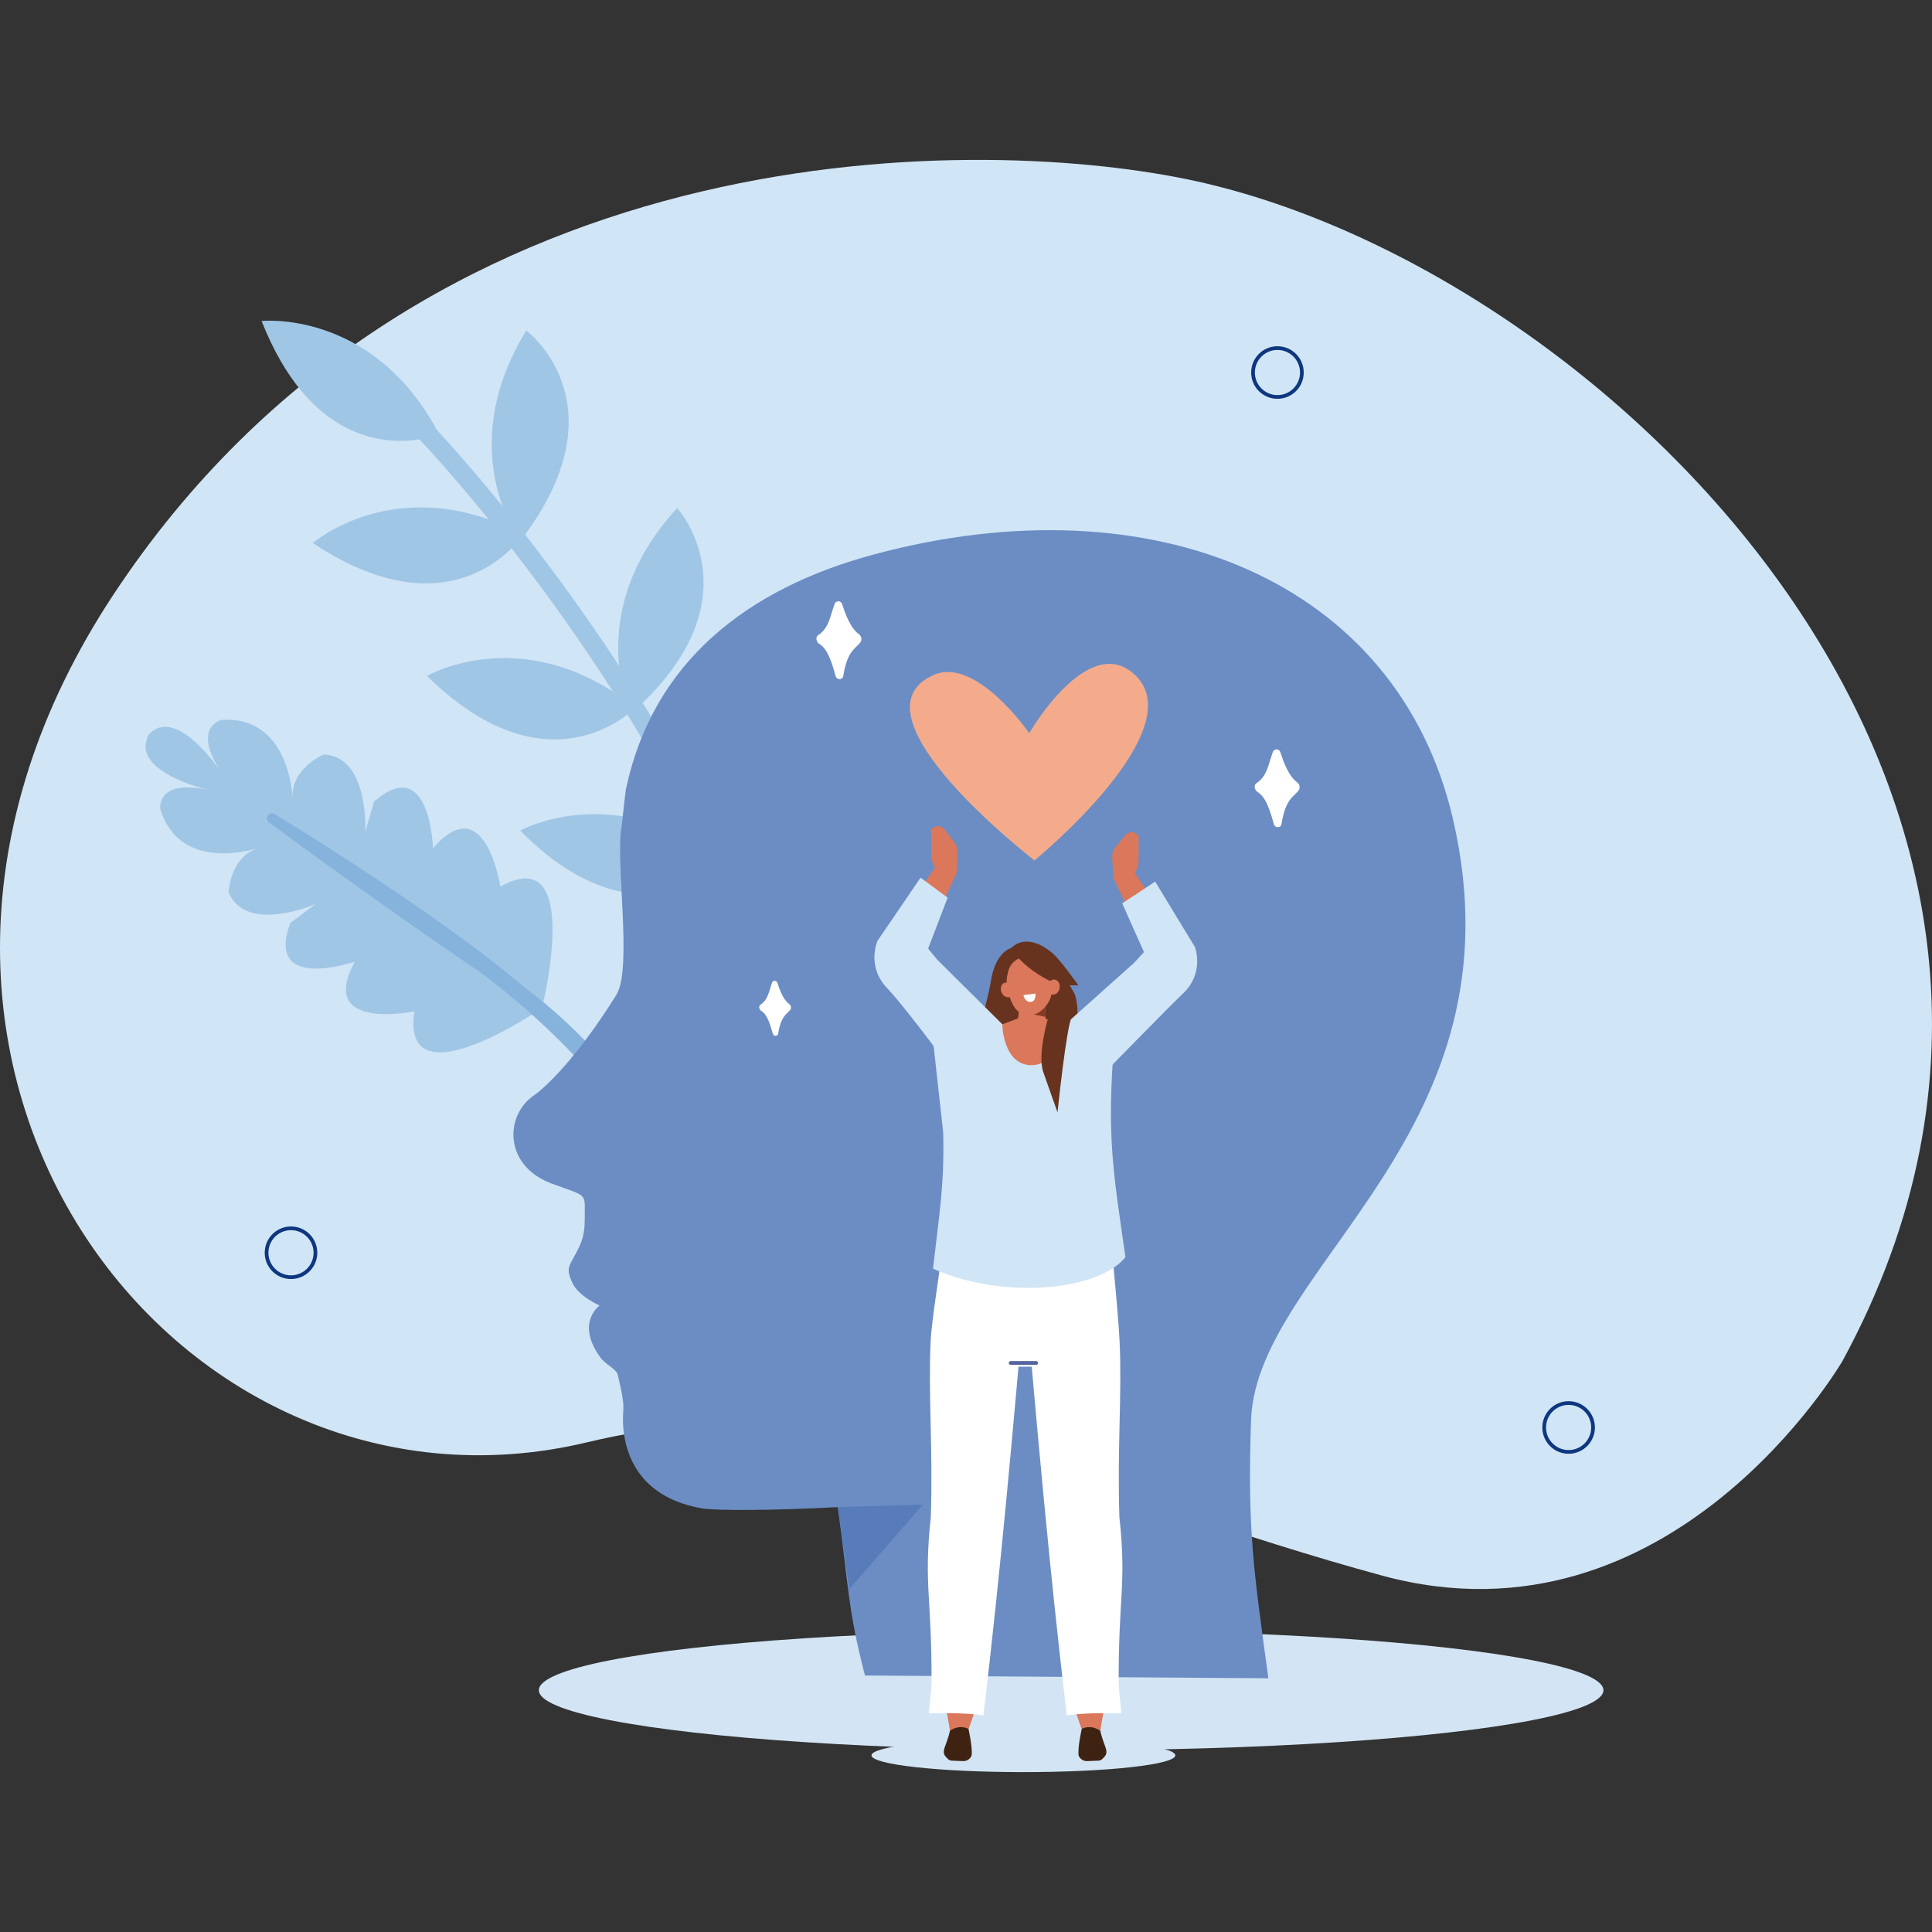 <?xml version="1.0" encoding="utf-8"?>
<!-- Generator: Adobe Illustrator 14.0.0, SVG Export Plug-In . SVG Version: 6.00 Build 43363)  -->
<!DOCTYPE svg PUBLIC "-//W3C//DTD SVG 1.1//EN" "http://www.w3.org/Graphics/SVG/1.1/DTD/svg11.dtd">
<svg version="1.1" id="Capa_1" xmlns="http://www.w3.org/2000/svg" xmlns:xlink="http://www.w3.org/1999/xlink" x="0px" y="0px"
	 width="1000px" height="1000px" viewBox="0 0 1000 1000" enable-background="new 0 0 1000 1000" xml:space="preserve">
<rect x="0" y="0" width="1000" height="1000" fill="#333333" stroke="none"/>
<g>
	<path fill-rule="evenodd" clip-rule="evenodd" fill="#D0E5F5" d="M953.671,704.446c0,0-88.198,151.671-238.038,111.152
		c-149.838-40.52-264.292-104.337-411.804-69.048C90.717,797.533-99.977,548.257,58.613,307.924S500.878,69.551,614.104,92.713
		C828.515,136.572,1112.654,412.033,953.671,704.446z"/>
	<path fill="#A0C6E6" d="M400.313,345.393c-29.874,31.345-33.461,62.648-31.402,83.009c-11.795-23.416-24.213-45.131-36.281-64.62
		c58.329-56.507,17.874-100.822,17.874-100.822c-28.38,30.894-32.09,61.294-30.083,81.637c-0.056-0.085-0.113-0.175-0.169-0.26
		c-16.937-25.873-33.716-48.738-48.464-67.627c50.363-68.689,0.622-105.63,0.622-105.63c-23.989,39.044-19.195,71.897-12.244,91.024
		c-15.917-19.624-28.292-33.344-34.048-39.565c-34.031-62.503-90.71-56.381-90.71-56.381c24.413,61.862,63.375,64.144,81.73,61.257
		c4.517,4.815,17.876,19.355,35.704,41.362c-54.925-19.065-90.937,12.307-90.937,12.307c56.534,37.513,90.011,15.51,102.869,2.719
		c14.433,18.535,30.791,40.877,47.311,66.123c1.714,2.62,3.447,5.31,5.188,8.032c-52.34-33.51-96.243-8.11-96.243-8.11
		c52.282,51.508,91.377,29.503,103.703,19.971c12.648,20.475,25.67,43.43,37.914,68.198c-50.552-31.863-93.38-8.125-93.38-8.125
		c48.289,49.352,88.396,31.59,103.112,21.784c25.136,53.969,31.868,51.463,5.996-3.781
		C440.901,391.543,400.313,345.393,400.313,345.393z"/>
	<g>
		<path fill="#A0C6E6" d="M281.043,519.572c0,0,20.507-84.439-22.051-60.678c0,0-7.826-51.2-34.878-19.833
			c0,0-1.432-49.56-30.556-24.134l-4.526,15.698c0,0,2.158-39.244-21.489-40.072c0,0-16.458,6.718-16.161,21.982
			c0,0-1.524-42.561-37.02-39.853c0,0-15.171,3.912,0.026,26.826c0,0-24.323-36.527-38.281-18.134
			C76.107,381.376,232.617,480.312,281.043,519.572z"/>
		<path fill="#A0C6E6" d="M279.047,522.745c0,0-71.829,48.9-64.557,0.704c0,0-50.68,10.686-30.835-25.671
			c0,0-46.895,16.094-33.341-20.113l13.103-9.759c0,0-35.976,15.825-45.07-6.019c0,0,0.499-17.77,14.892-22.86
			c0,0-40.376,13.545-50.328-20.635c0,0-1.675-15.577,25.121-9.412c0,0-42.749-9.919-30.442-29.455
			C91.819,377.896,246.489,488.795,279.047,522.745z"/>
		<path fill="#85B3DC" d="M139.262,425.719c-2.725-2.01,0.069-6.17,2.95-4.39c42.745,26.398,105.395,67.085,138.832,98.243
			l-2.599,3.576C278.444,523.148,222.253,486.916,139.262,425.719z"/>
		<path fill="#85B3DC" d="M248.855,503.433c0,0,95.365,68.56,97.983,135.001l6.467-22.62c0,0-21.37-66.353-97.325-115.606
			L248.855,503.433z"/>
	</g>
	<ellipse fill-rule="evenodd" clip-rule="evenodd" fill="#D3E5F4" cx="554.416" cy="874.855" rx="275.513" ry="31.055"/>
	<path fill="#6B8DC4" d="M447.703,867.246l208.8,1.427c-7.609-56.124-10.938-76.101-8.938-134.631
		c4.169-79.696,142.152-148.114,104.442-310.27C723.459,301.019,597.139,248.2,452.664,286.889
		c-65.514,17.544-114.838,55.504-128.737,121.887c-0.295,1.409-1.923,17.533-2.203,18.971c-3.361,17.325,5.762,73.632-2.688,87.18
		c-20.493,32.857-37.004,48.171-42.688,52.058c-15.16,10.368-15.689,36.3,9.139,45.606c19.383,7.267,17.085,4.098,17.172,18.676
		c0.054,9.006-2.259,13.153-4.921,18.109c-3.398,6.327-4.779,7.314-1.607,14.402c3.242,7.244,14.219,11.95,14.219,11.95
		s-12.569,8.863,0.289,26.738c2.833,3.938,8.397,6.059,9.138,9.194c3.948,16.721,2.741,16.035,2.671,22.323
		c-0.09,8.058,1.113,39.854,40.872,46.747c7.423,1.286,38.833,1.065,70.334-0.66C439.217,820.649,438.731,832.736,447.703,867.246z"
		/>
	
		<circle fill-rule="evenodd" clip-rule="evenodd" fill="none" stroke="#0E377F" stroke-width="1.922" stroke-linecap="round" stroke-linejoin="round" stroke-miterlimit="10" cx="150.623" cy="648.421" r="12.646"/>
	
		<circle fill-rule="evenodd" clip-rule="evenodd" fill="none" stroke="#0E377F" stroke-width="1.922" stroke-linecap="round" stroke-linejoin="round" stroke-miterlimit="10" cx="661.203" cy="192.814" r="12.646"/>
	
		<circle fill-rule="evenodd" clip-rule="evenodd" fill="none" stroke="#0E377F" stroke-width="1.922" stroke-linecap="round" stroke-linejoin="round" stroke-miterlimit="10" cx="811.913" cy="738.859" r="12.646"/>
	<polygon fill="#587CB9" points="433.653,780.07 477.668,778.78 439.618,822.536 	"/>
	<g>
		<rect x="500.481" y="646.562" fill-rule="evenodd" clip-rule="evenodd" fill="#FFFFFF" width="52.581" height="60.827"/>
		<ellipse fill-rule="evenodd" clip-rule="evenodd" fill="#D3E5F4" cx="529.72" cy="908.575" rx="78.636" ry="8.669"/>
		<path fill="#DB775A" d="M577.435,869.739c-0.057,0.07-4.652,5.196-5.347,5.95c0.262,7.735-1.814,13.097-2.737,21.713
			c-3.353,0.492-4.638,4.047-8.001,4.476c-0.949,0.12,0.052-4.266-0.77-4.808l-7.066-20.341L577.435,869.739z"/>
		<path fill="#FFFFFF" d="M530.336,665.57c6.459,73.772,12.924,147.581,21.844,222.35c9.989-1.718,28.242-1.123,28.242-1.123
			s-1.376-13.223-1.387-15.108c-0.243-45.061,4.165-51.513,0.366-86.364c-1.152-35.743,1.362-62.956,0.113-90.701
			c-0.51-11.3-3.082-38.838-4.363-50.663c-16.519,1.431-28.011,20.607-44.505,22.487c-0.241,0.033-0.481,0.064-0.723,0.098
			C529.699,666.755,529.474,666.966,530.336,665.57z"/>
		<path fill-rule="evenodd" clip-rule="evenodd" fill="#3E2313" d="M559.922,894.886c0,0-1.899,8.055-1.726,13.091
			c0.029,0.86,0.555,1.791,1.409,2.501c0.856,0.709,1.933,1.108,2.894,1.071c2.067-0.077,4.427-0.167,5.887-0.224
			c0.91-0.034,1.682-0.348,2.194-0.89c0.31-0.324,0.683-0.719,1.074-1.132c1.79-1.888,0.931-3.987-0.188-6.944
			c-1.158-3.056-1.994-6.533-1.994-6.533C564.241,892.27,559.922,894.886,559.922,894.886z"/>
		<path fill="#DB775A" d="M483.758,869.739c0.058,0.07,4.652,5.196,5.347,5.95c-0.262,7.735,1.815,13.097,2.738,21.713
			c3.352,0.492,4.638,4.047,8.001,4.476c0.95,0.12-0.051-4.266,0.769-4.808l7.066-20.341L483.758,869.739z"/>
		<path fill="#FFFFFF" d="M530.857,665.57c-6.459,73.772-12.924,147.581-21.844,222.35c-9.988-1.718-28.243-1.123-28.243-1.123
			s1.376-13.223,1.387-15.108c0.244-45.061-4.165-51.513-0.365-86.364c1.15-35.743-1.363-62.956-0.113-90.701
			c0.509-11.3,4.763-36.235,6.044-48.062c16.517,1.432,26.329,18.006,42.823,19.886c0.241,0.033,0.481,0.064,0.723,0.098
			C531.494,666.755,531.718,666.966,530.857,665.57z"/>
		<path fill-rule="evenodd" clip-rule="evenodd" fill="#3E2313" d="M501.271,894.886c0,0,1.898,8.055,1.726,13.091
			c-0.03,0.86-0.556,1.791-1.41,2.501c-0.854,0.709-1.932,1.108-2.893,1.071c-2.067-0.077-4.426-0.167-5.887-0.224
			c-0.91-0.034-1.68-0.348-2.194-0.89c-0.309-0.324-0.681-0.719-1.074-1.132c-1.789-1.888-0.931-3.987,0.189-6.944
			c1.157-3.056,1.994-6.533,1.994-6.533C496.953,892.27,501.271,894.886,501.271,894.886z"/>
		
			<line fill-rule="evenodd" clip-rule="evenodd" fill="none" stroke="#5364A1" stroke-width="1.937" stroke-linecap="round" stroke-linejoin="round" stroke-miterlimit="10" x1="536.331" y1="705.456" x2="523.107" y2="705.456"/>
		<path fill-rule="evenodd" clip-rule="evenodd" fill="#67331F" d="M524.159,490.544c0,0-8.816,0.854-11.435,18.025
			c-2.105,13.805-11.855,32.646,10.436,32.503c6.626-0.042,24.308,0.752,29.54-0.032c5.91-0.886,6.071-22.049,3.309-26.969
			c-3.376-6.012-7.055-12.496-7.286-12.627C548.292,501.199,524.159,490.544,524.159,490.544z"/>
		<path fill-rule="evenodd" clip-rule="evenodd" fill="#DB775A" d="M465.65,513.45c-8.731-4.834-13.172-13.816-8.774-24.517
			l31.688-46.822l6.592,9.76l-17.853,38.571L465.65,513.45z"/>
		<path fill="#DB775A" d="M495.104,451.804l0.538-10.283c0.108-2.057-0.526-4.082-1.785-5.71l-5.1-6.594
			c-1.777-2.297-5.303-2.11-6.828,0.361l0,0l0.054,12.963c0.012,2.86,1.167,5.799,3.232,8.224l3.444,4.041L495.104,451.804z"/>
		<path fill-rule="evenodd" clip-rule="evenodd" fill="#D0E5F5" d="M521.27,532.592l-36.008-35.704l-4.871-5.885l10.109-26.404
			l-14.021-10.324l-22.313,32.728c0,0-5.822,13.143,4.955,24.4c10.778,11.257,39.901,51.287,39.901,51.287l17.691-4.422
			L521.27,532.592z"/>
		<path fill-rule="evenodd" clip-rule="evenodd" fill="#DB775A" d="M605.659,515.985c8.709-4.288,13.135-12.863,8.74-23.584
			l-31.639-47.562l-6.57,9.227l17.832,38.751L605.659,515.985z"/>
		<path fill="#DB775A" d="M576.242,454.002l-0.543-10.112c-0.108-2.021,0.521-3.975,1.777-5.506l5.084-6.199
			c1.771-2.161,5.289-1.795,6.813,0.71l0,0l-0.047,12.708c-0.01,2.804-1.161,5.625-3.22,7.895l-3.433,3.783L576.242,454.002z"/>
		<path fill-rule="evenodd" clip-rule="evenodd" fill="#D0E5F5" d="M549.125,532.224l37.808-33.794l5.168-5.625l-11.247-25.23
			l17.053-11.247l20.59,33.836c0,0,5.135,13.427-6.209,24.112c-8.811,8.298-36.796,37.443-45.558,45.808
			c-2.67,2.55,1.476-5.119-2.087-4.149l-2.803,0.761L549.125,532.224z"/>
		<path fill-rule="evenodd" clip-rule="evenodd" fill="#D0E5F5" d="M576.799,538.137l-39.374-11.797l-5.122,0.694l-31.118,7.729
			c-9.401,3.962-20.709-1.952-17.806,7.864l4.823,43.699c0.596,27.368-1.828,40.187-5.287,70.345
			c37.562,16.605,86.414,10.895,99.614-5.999C576.19,606.512,572.665,588.042,576.799,538.137z"/>
		<path fill="#DB775A" d="M549.054,529.645c0,0-0.336,21.647-15.134,21.678c-14.799,0.031-15.162-21.105-15.162-21.105l13.773-5.268
			L549.054,529.645z"/>
		<path fill-rule="evenodd" clip-rule="evenodd" fill="#DB775A" d="M541.356,512.844c0,0-0.142,9.697-0.26,17.729
			c-0.03,2.139-1.201,4.092-3.062,5.107s-4.121,0.938-5.914-0.205c-0.588-0.374-1.159-0.739-1.703-1.084
			c-2.46-1.567-3.809-4.424-3.466-7.336c0.885-7.465,2.491-21.063,2.491-21.063L541.356,512.844L541.356,512.844z"/>
		<polygon fill-rule="evenodd" clip-rule="evenodd" fill="#873B24" points="532.845,524.664 541.158,526.34 541.158,519.079 		"/>
		<path fill-rule="evenodd" clip-rule="evenodd" fill="#DB775A" d="M524.362,511.672c0.586,2.075-0.324,4.068-2.032,4.453
			c-1.707,0.386-3.567-0.984-4.153-3.06c-0.585-2.074,0.323-4.069,2.032-4.454C521.917,508.227,523.776,509.597,524.362,511.672z"/>
		<path fill="#DB775A" d="M536.488,496.11c8.156,5.167,7.936,10.119,8.089,14.386c0.614,5.58-2.938,11.705-8.091,14.124
			c-4.387,2.059-9.621,0.136-11.942-4.12c-2.511-4.603-4.453-11.355-3.005-16.363C523.081,494.337,533.407,494.193,536.488,496.11z"
			/>
		<path fill-rule="evenodd" clip-rule="evenodd" fill="#FFFFFF" d="M529.72,515.057l6.226-0.798c0,0,0.448,4.309-2.594,4.336
			C530.31,518.621,529.72,515.057,529.72,515.057z"/>
		<path fill-rule="evenodd" clip-rule="evenodd" fill="#67331F" d="M558.179,510.002c0,0-9.378-13.257-13.477-16.708
			c-5.506-4.637-14.421-9.354-21.542-2.433c0,0,7.256,12.206,25.589,19.141H558.179z"/>
		<path fill-rule="evenodd" clip-rule="evenodd" fill="#DB775A" d="M548.369,511.871c-0.548,2.085-2.345,3.341-4.012,2.805
			s-2.573-2.659-2.024-4.745c0.549-2.085,2.345-3.341,4.011-2.806C548.011,507.661,548.918,509.786,548.369,511.871z"/>
	</g>
	<path fill="#F4AB8C" d="M532.731,379.502c0,0-27.499-39.907-49.525-30.11c-45.903,20.418,52.241,95.963,52.241,95.963
		s84.427-69.032,50.835-97.081C562.254,328.209,532.731,379.502,532.731,379.502z"/>
	<path fill-rule="evenodd" clip-rule="evenodd" fill="#67331F" d="M542.908,525.45c0,0-6.184,20.05-2.92,29.415
		c3.265,9.364,7.387,20.874,7.387,20.874s4.568-44.34,7.387-49.399C557.579,521.28,542.908,525.45,542.908,525.45z"/>
	<g>
		<path fill-rule="evenodd" clip-rule="evenodd" fill="#FFFFFF" d="M650.966,409.966c-1.551-0.938-2.213-3.508-0.706-4.513
			c5.644-3.762,6.105-9.431,8.575-16.23c0.664-1.83,3.256-1.792,3.855,0.061c1.554,4.792,4.209,12.378,8.695,15.617
			c1.479,1.067,1.73,3.17,0.543,4.554c-2.646,3.085-6.62,4.464-8.646,17.163c-0.326,2.048-3.37,2.019-3.926,0.021
			C657.389,419.573,655.289,412.577,650.966,409.966z"/>
	</g>
	<g>
		<path fill-rule="evenodd" clip-rule="evenodd" fill="#FFFFFF" d="M394.074,523.271c-1.096-0.662-1.563-2.477-0.499-3.186
			c3.985-2.657,4.312-6.66,6.056-11.463c0.469-1.292,2.299-1.266,2.723,0.043c1.096,3.384,2.972,8.741,6.14,11.029
			c1.044,0.753,1.223,2.238,0.384,3.215c-1.87,2.18-4.676,3.153-6.106,12.121c-0.23,1.446-2.38,1.427-2.773,0.016
			C398.609,530.057,397.127,525.116,394.074,523.271z"/>
	</g>
	<g>
		<path fill-rule="evenodd" clip-rule="evenodd" fill="#FFFFFF" d="M424.137,333.322c-1.551-0.938-2.213-3.507-0.705-4.512
			c5.643-3.763,6.104-9.432,8.574-16.231c0.665-1.83,3.256-1.792,3.856,0.061c1.552,4.793,4.208,12.378,8.694,15.617
			c1.478,1.067,1.73,3.171,0.543,4.554c-2.647,3.086-6.621,4.464-8.645,17.164c-0.327,2.047-3.372,2.018-3.928,0.021
			C430.56,342.93,428.461,335.935,424.137,333.322z"/>
	</g>
</g>
</svg>
